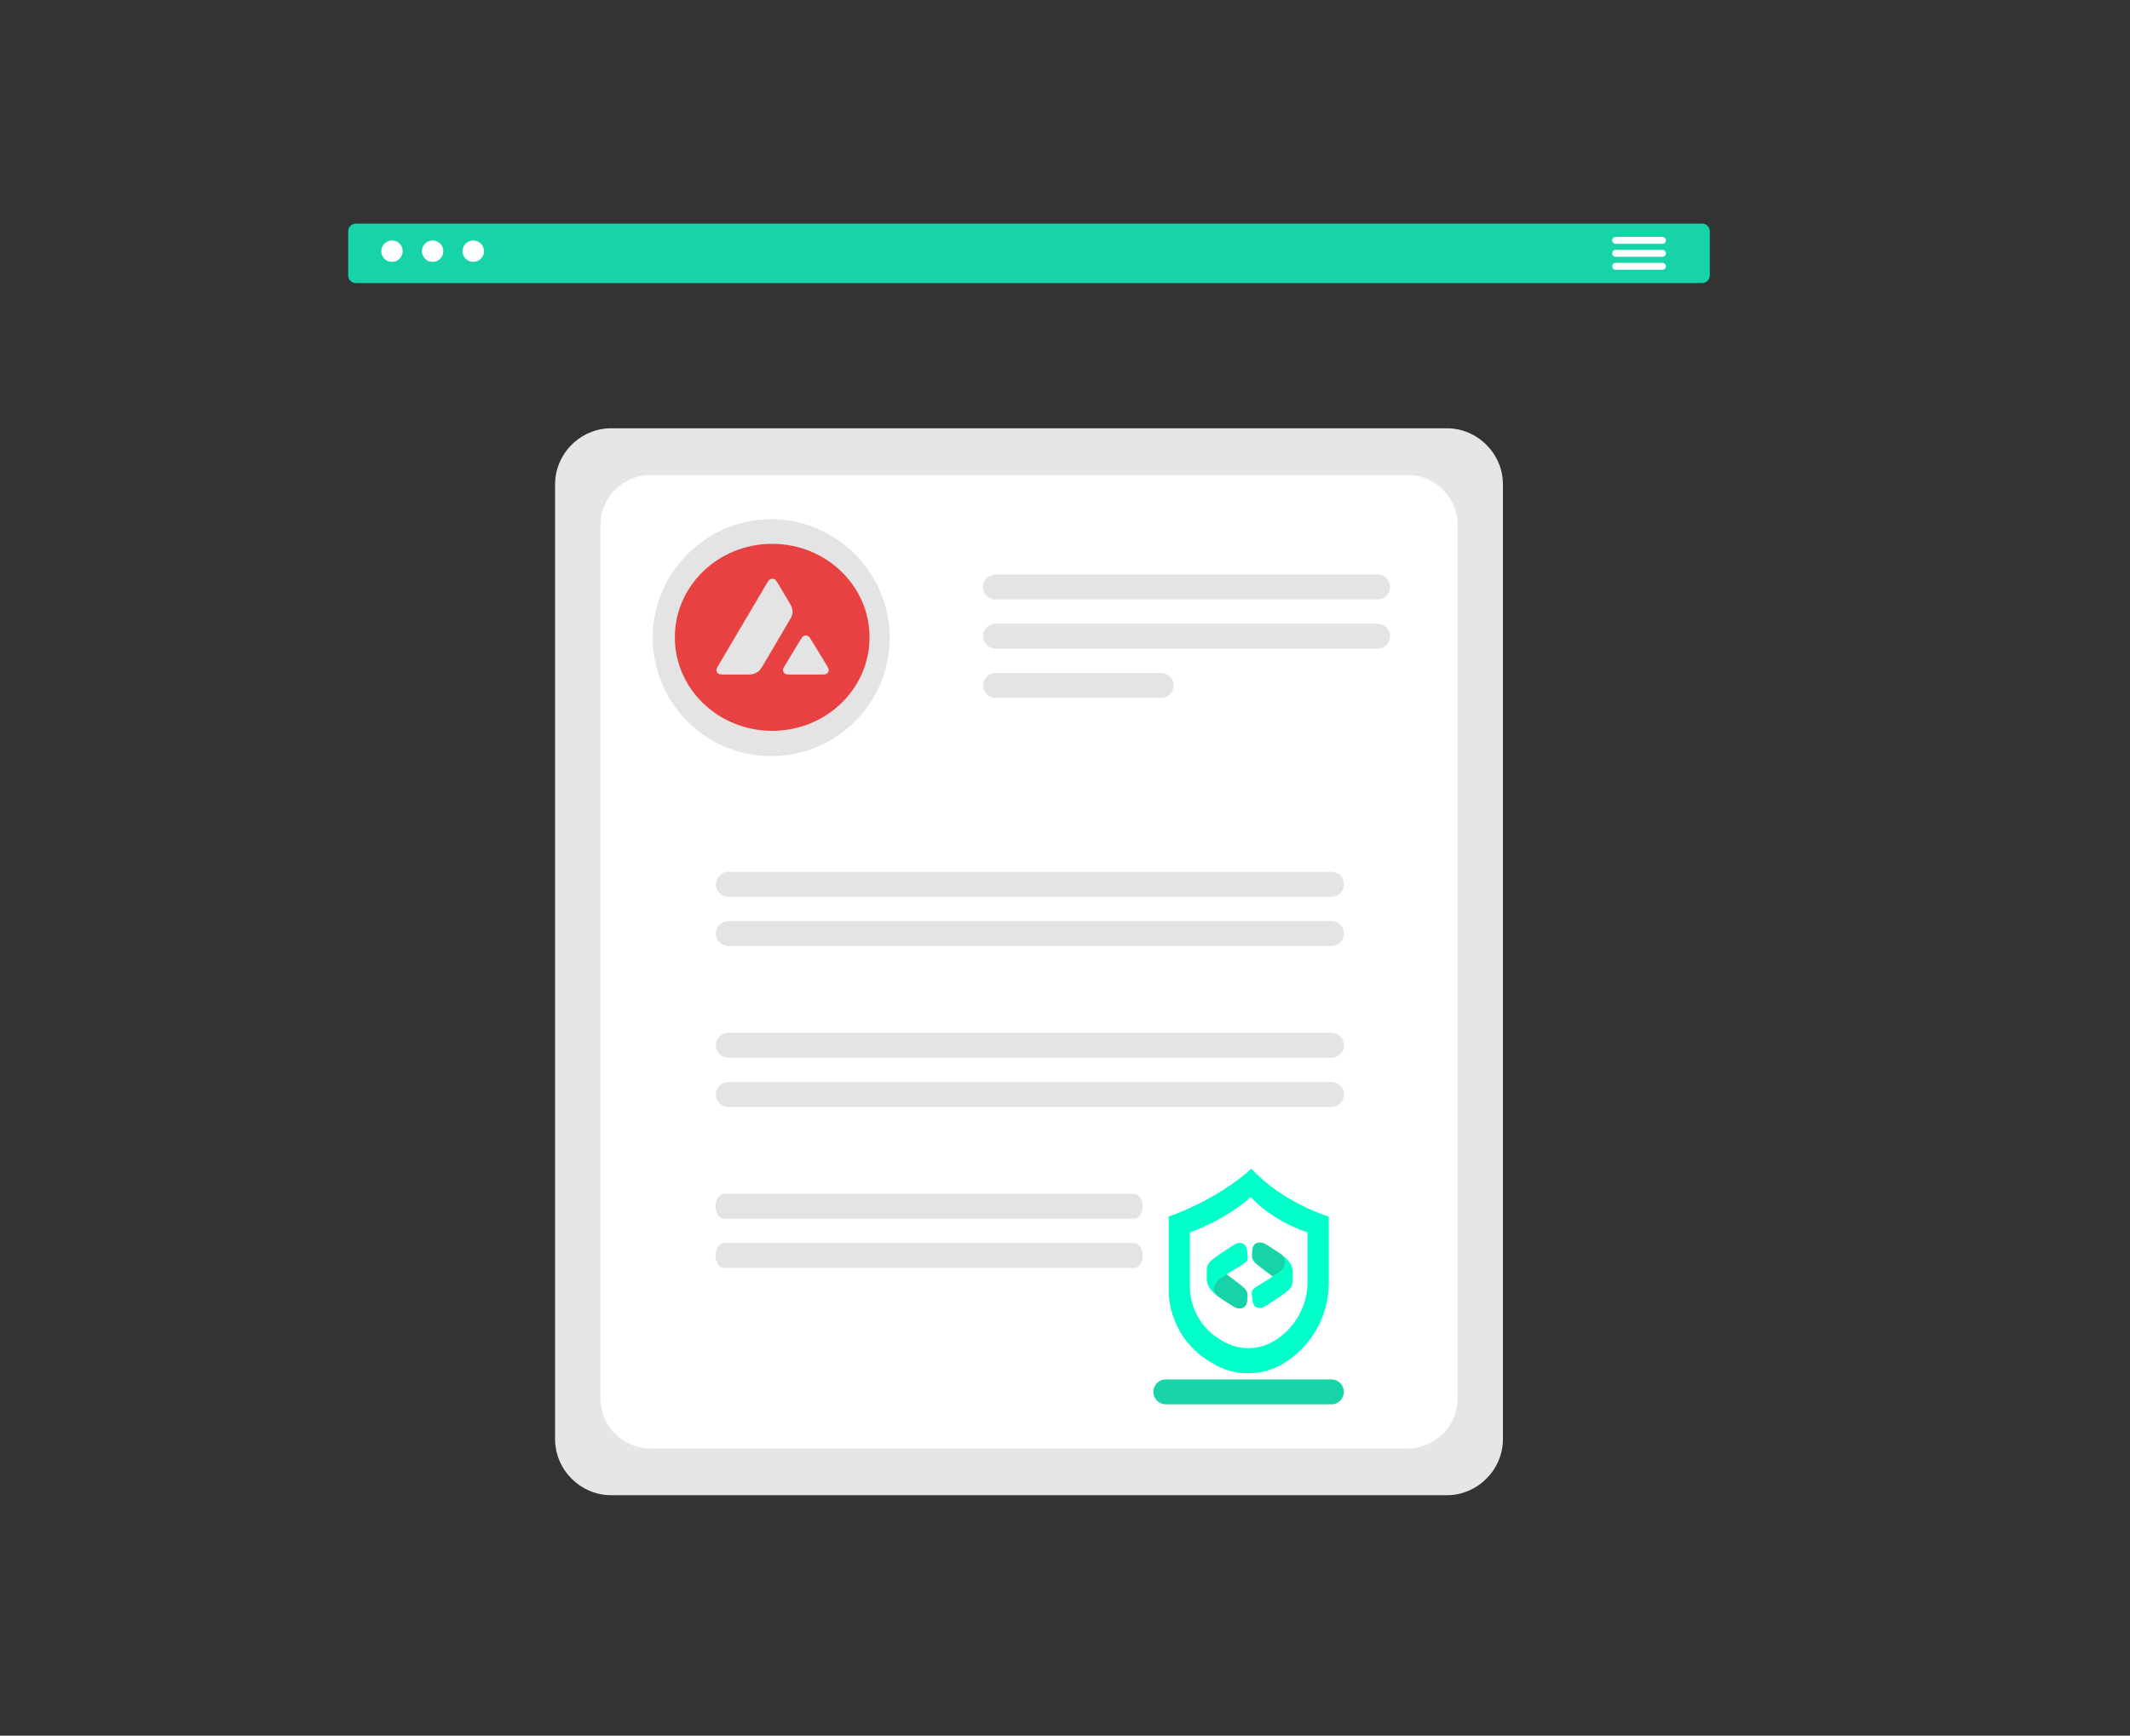 <?xml version="1.0" encoding="UTF-8" standalone="no"?>
<!DOCTYPE svg PUBLIC "-//W3C//DTD SVG 1.1//EN" "http://www.w3.org/Graphics/SVG/1.1/DTD/svg11.dtd">
<svg width="100%" height="100%" viewBox="0 0 838 683" version="1.1" xmlns="http://www.w3.org/2000/svg" xmlns:xlink="http://www.w3.org/1999/xlink" xml:space="preserve" xmlns:serif="http://www.serif.com/" style="fill-rule:evenodd;clip-rule:evenodd;stroke-linejoin:round;stroke-miterlimit:2;">
    <rect x="0" y="0" width="838" height="683" fill="#333333" stroke="none"/>
    <g transform="matrix(1,0,0,1,-44.419,-20.708)">
        <path d="M613.625,609.097L284.888,609.097C272.775,609.084 262.811,599.12 262.798,587.007L262.798,211.326C262.811,199.213 272.775,189.249 284.888,189.236L613.625,189.236C625.738,189.249 635.702,199.213 635.715,211.326L635.715,587.007C635.702,599.12 625.738,609.084 613.625,609.097Z" style="fill:rgb(230,230,230);fill-rule:nonzero;"/>
    </g>
    <g transform="matrix(1,0,0,1,-44.419,-20.708)">
        <path d="M598.264,590.686L300.249,590.686C289.494,590.674 280.647,581.828 280.635,571.073L280.635,227.261C280.647,216.505 289.494,207.659 300.249,207.647L598.264,207.647C609.019,207.659 617.865,216.505 617.878,227.261L617.878,571.073C617.865,581.828 609.019,590.674 598.264,590.686Z" style="fill:white;fill-rule:nonzero;"/>
    </g>
    <g transform="matrix(1,0,0,1,-44.419,-20.708)">
        <path d="M586.408,256.581L436.068,256.581C436.066,256.581 436.064,256.581 436.061,256.581C433.372,256.581 431.158,254.367 431.158,251.678C431.158,248.988 433.372,246.775 436.061,246.775C436.064,246.775 436.066,246.775 436.068,246.775L586.408,246.775C586.41,246.775 586.413,246.775 586.415,246.775C589.105,246.775 591.318,248.988 591.318,251.678C591.318,254.367 589.105,256.581 586.415,256.581C586.413,256.581 586.41,256.581 586.408,256.581Z" style="fill:rgb(228,228,228);fill-rule:nonzero;"/>
    </g>
    <g transform="matrix(1,0,0,1,-44.419,-20.708)">
        <path d="M586.408,275.955L436.068,275.955C433.378,275.955 431.165,273.742 431.165,271.052C431.165,268.362 433.378,266.149 436.068,266.149L586.408,266.149C589.098,266.149 591.311,268.362 591.311,271.052C591.311,273.742 589.098,275.955 586.408,275.955Z" style="fill:rgb(228,228,228);fill-rule:nonzero;"/>
    </g>
    <g transform="matrix(1,0,0,1,-44.419,-20.708)">
        <path d="M501.237,295.33L436.068,295.33C433.378,295.33 431.165,293.116 431.165,290.426C431.165,287.737 433.378,285.523 436.068,285.523L501.237,285.523C503.927,285.523 506.14,287.737 506.14,290.426C506.14,293.116 503.927,295.33 501.237,295.33Z" style="fill:rgb(228,228,228);fill-rule:nonzero;"/>
    </g>
    <g transform="matrix(1,0,0,1,-44.419,-20.708)">
        <path d="M568.279,373.581L330.939,373.581C330.937,373.581 330.934,373.581 330.932,373.581C328.242,373.581 326.029,371.367 326.029,368.678C326.029,365.988 328.242,363.775 330.932,363.775C330.934,363.775 330.937,363.775 330.939,363.775L568.279,363.775C568.281,363.775 568.284,363.775 568.286,363.775C570.976,363.775 573.189,365.988 573.189,368.678C573.189,371.367 570.976,373.581 568.286,373.581C568.284,373.581 568.281,373.581 568.279,373.581Z" style="fill:rgb(228,228,228);fill-rule:nonzero;"/>
    </g>
    <g transform="matrix(1,0,0,1,-44.419,-20.708)">
        <path d="M568.279,392.955L330.939,392.955C328.249,392.955 326.036,390.742 326.036,388.052C326.036,385.362 328.249,383.149 330.939,383.149L568.279,383.149C570.969,383.149 573.182,385.362 573.182,388.052C573.182,390.742 570.969,392.955 568.279,392.955Z" style="fill:rgb(228,228,228);fill-rule:nonzero;"/>
    </g>
    <g transform="matrix(1,0,0,1,-44.419,-20.708)">
        <path d="M568.279,436.935L330.939,436.935C328.249,436.935 326.036,434.721 326.036,432.032C326.036,429.342 328.249,427.128 330.939,427.128L568.279,427.128C570.969,427.128 573.182,429.342 573.182,432.032C573.182,434.721 570.969,436.935 568.279,436.935Z" style="fill:rgb(228,228,228);fill-rule:nonzero;"/>
    </g>
    <g transform="matrix(1,0,0,1,-44.419,-20.708)">
        <path d="M568.279,456.309L330.939,456.309C328.249,456.309 326.036,454.096 326.036,451.406C326.036,448.716 328.249,446.502 330.939,446.502L568.279,446.502C570.969,446.502 573.182,448.716 573.182,451.406C573.182,454.096 570.969,456.309 568.279,456.309Z" style="fill:rgb(228,228,228);fill-rule:nonzero;"/>
    </g>
    <g transform="matrix(0.68,0,0,1,59.799,-20.708)">
        <path d="M568.279,500.288L330.939,500.288C328.249,500.288 326.036,498.075 326.036,495.385C326.036,492.696 328.249,490.482 330.939,490.482L568.279,490.482C570.969,490.482 573.182,492.696 573.182,495.385C573.182,498.075 570.969,500.288 568.279,500.288Z" style="fill:rgb(228,228,228);fill-rule:nonzero;"/>
    </g>
    <g transform="matrix(0.68,0,0,1,59.798,-20.708)">
        <path d="M568.279,519.663L330.939,519.663C328.249,519.663 326.036,517.45 326.036,514.76C326.036,512.07 328.249,509.856 330.939,509.856L568.279,509.856C570.969,509.856 573.182,512.07 573.182,514.76C573.182,517.45 570.969,519.663 568.279,519.663Z" style="fill:rgb(228,228,228);fill-rule:nonzero;"/>
    </g>
    <g transform="matrix(1,0,0,1,-44.419,-20.708)">
        <path d="M568.237,573.33L503.068,573.33C500.378,573.33 498.165,571.116 498.165,568.426C498.165,565.737 500.378,563.523 503.068,563.523L568.237,563.523C570.927,563.523 573.14,565.737 573.14,568.426C573.14,571.116 570.927,573.33 568.237,573.33Z" style="fill:rgb(23,212,168);fill-rule:nonzero;"/>
    </g>
    <g transform="matrix(1,0,0,1,-44.419,-20.708)">
        <path d="M394.452,271.626C394.465,282.154 390.899,292.38 384.342,300.616C382.22,303.298 379.805,305.733 377.142,307.876C369.873,313.772 360.99,317.336 351.662,318.096C350.392,318.206 349.111,318.256 347.821,318.256C345.265,318.257 342.713,318.046 340.191,317.626C339.302,317.486 338.432,317.316 337.561,317.116C336.047,316.779 334.552,316.362 333.081,315.866C328.314,314.279 323.835,311.929 319.821,308.906C318.751,308.106 317.722,307.256 316.722,306.356C315.499,305.271 314.34,304.116 313.251,302.896C312.961,302.576 312.671,302.246 312.392,301.916C305.181,293.477 301.217,282.734 301.217,271.634C301.217,246.06 322.261,225.017 347.834,225.017C373.405,225.017 394.447,246.056 394.452,271.626L394.452,271.626Z" style="fill:rgb(228,228,228);fill-rule:nonzero;"/>
    </g>
    <g transform="matrix(1,0,0,1,-44.419,-20.708)">
        <path d="M714.127,132.096L184.386,132.096C182.759,132.095 181.42,130.756 181.419,129.129L181.419,111.675C181.42,110.048 182.759,108.71 184.386,108.708L714.127,108.708C715.754,108.71 717.093,110.048 717.094,111.675L717.094,129.129C717.093,130.756 715.754,132.095 714.127,132.096Z" style="fill:rgb(23,212,168);fill-rule:nonzero;"/>
    </g>
    <g id="a85e5c17-ea9f-4706-8082-8afb2e9db2dc" transform="matrix(1,0,0,1,137,88)">
        <circle cx="17.22" cy="10.843" r="4.213" style="fill:white;"/>
    </g>
    <g id="b621e56c-df3f-4a6b-a567-05f014ec6f14" transform="matrix(1,0,0,1,137,88)">
        <circle cx="33.21" cy="10.843" r="4.213" style="fill:white;"/>
    </g>
    <g id="f2c0e2e9-064c-4994-bbee-183d3c3fcd77" transform="matrix(1,0,0,1,137,88)">
        <circle cx="49.201" cy="10.843" r="4.213" style="fill:white;"/>
    </g>
    <g transform="matrix(1,0,0,1,-44.419,-20.708)">
        <path d="M698.46,116.651L680.047,116.651C679.303,116.645 678.694,116.031 678.694,115.287C678.694,114.543 679.303,113.93 680.047,113.923L698.46,113.923C698.464,113.923 698.468,113.923 698.472,113.923C699.22,113.923 699.836,114.539 699.836,115.287C699.836,116.036 699.22,116.651 698.472,116.651C698.468,116.651 698.464,116.651 698.46,116.651Z" style="fill:white;fill-rule:nonzero;"/>
    </g>
    <g transform="matrix(1,0,0,1,-44.419,-20.708)">
        <path d="M698.46,121.766L680.047,121.766C679.299,121.766 678.683,121.15 678.683,120.402C678.683,119.654 679.299,119.038 680.047,119.038L698.46,119.038C698.464,119.038 698.468,119.038 698.472,119.038C699.22,119.038 699.836,119.654 699.836,120.402C699.836,121.15 699.22,121.766 698.472,121.766C698.468,121.766 698.464,121.766 698.46,121.766Z" style="fill:white;fill-rule:nonzero;"/>
    </g>
    <g transform="matrix(1,0,0,1,-44.419,-20.708)">
        <path d="M698.46,126.881L680.047,126.881C679.303,126.875 678.694,126.261 678.694,125.517C678.694,124.773 679.303,124.159 680.047,124.153L698.46,124.153C699.204,124.159 699.813,124.773 699.813,125.517C699.813,126.261 699.204,126.875 698.46,126.881Z" style="fill:white;fill-rule:nonzero;"/>
    </g>
    <g transform="matrix(0.096,0,0,0.096,167.945,367.91)">
        <path d="M3696.11,1154.54C3696.11,1154.54 3510.34,1099.85 3379.18,958.402C3231.85,1090.89 3040.01,1154.54 3040.01,1154.54L3040.01,1453.3C3040.01,1571.8 3101.36,1682.22 3201.97,1744.81C3207.35,1748.19 3212.76,1751.52 3218.09,1754.86C3307.42,1810.43 3420.86,1811.06 3510.81,1756.48C3625.72,1686.76 3696.11,1561.73 3696.11,1427.32L3696.11,1154.54Z" style="fill:rgb(0,255,201);"/>
    </g>
    <g transform="matrix(0.096,0,0,0.096,167.945,367.91)">
        <path d="M3609.22,1219.17C3609.22,1219.17 3472.66,1178.76 3376.23,1074.26C3267.92,1172.14 3126.9,1219.17 3126.9,1219.17L3126.9,1440.31C3126.89,1527.64 3171.99,1609.04 3246.03,1655.35C3249.91,1657.75 3253.79,1660.17 3257.64,1662.6C3323.36,1703.69 3406.99,1704.16 3473.17,1663.8L3473.2,1663.8C3557.59,1612.32 3609.22,1520.34 3609.22,1421.5L3609.22,1219.17Z" style="fill:white;"/>
    </g>
    <g transform="matrix(0.089,0,0,0.089,473.893,441.073)">
        <g transform="matrix(0.274,0,0,0.274,9.726,539.726)">
            <path d="M558.531,1C559.788,1.666 560.49,2.76 561.375,2.936C584.971,7.632 604.315,19.08 619.57,37.906C633.424,55.004 641.248,74.735 645.815,95.786C648.778,109.439 650.101,123.456 651.972,137.336C653.761,150.608 655.392,163.904 656.935,177.208C658.086,187.131 659.118,197.072 659.964,207.026C660.799,216.863 661.96,226.731 661.878,236.576C661.667,261.874 652.997,283.715 635.365,302.382C615.767,323.131 592.665,339.055 568.725,354.029C542.892,370.186 517.043,386.318 491.125,402.337C468.52,416.308 445.773,430.048 423.156,443.998C403.986,455.822 384.915,467.804 365.795,479.708C352.594,487.926 339.383,496.129 325.652,504.682C323.51,505.835 321.814,506.519 320.288,507.474C298.146,521.331 275.994,535.172 253.913,549.124C238.585,558.81 222.583,567.648 208.261,578.66C183.72,597.53 162.957,620.28 146.828,646.873C127.248,679.152 114.96,713.577 120.198,752.009C121.999,765.226 125.346,778.452 129.785,791.041C137.323,812.422 150.727,830.23 167.184,845.758C168.696,847.185 169.719,849.13 170.609,850.899C168.98,850.281 167.603,849.744 166.46,848.893C155.779,840.943 144.936,833.193 134.552,824.871C126.385,818.326 118.801,811.054 110.791,803.852C110.066,803.396 109.507,803.194 108.644,802.859C104.562,798.836 100.784,794.945 96.975,790.753C96.59,789.992 96.237,789.531 95.581,788.931C89.345,782.186 83.118,775.816 77.546,768.917C68.451,757.656 59.387,746.33 51.028,734.524C38.644,717.033 28.598,698.187 20.65,678.242C11.239,654.625 4.649,630.352 2.923,604.879C2.855,603.88 1.666,602.958 1,602C1,540.979 1,479.958 1.343,418.81C2.121,417.839 2.806,417.038 2.954,416.147C4.683,405.73 5.981,395.228 8.082,384.889C11.458,368.275 17.826,352.642 26.526,338.19C38.501,318.299 53.362,300.601 71.081,285.541C87.527,271.563 103.863,257.36 121.21,244.56C152.959,221.134 185.07,198.161 217.668,175.934C256.925,149.166 296.785,123.28 336.507,97.2C354.244,85.555 372.227,74.279 390.2,62.999C410.646,50.166 431.533,38.006 451.618,24.637C468.968,13.089 487.452,5.418 508.122,2.919C508.815,2.835 509.377,1.664 510,1C526.021,1 542.042,1 558.531,1Z" style="fill:rgb(0,255,201);fill-rule:nonzero;"/>
            <g transform="matrix(1,0,0,1,-4.115,0)">
                <path d="M170.969,850.834C169.719,849.13 168.696,847.185 167.184,845.758C150.727,830.23 137.323,812.422 129.785,791.041C125.346,778.452 121.999,765.226 120.198,752.009C114.96,713.577 127.248,679.152 146.828,646.873C162.957,620.28 183.72,597.53 208.261,578.66C222.583,567.648 238.585,558.81 253.913,549.124C275.994,535.172 298.146,521.331 320.288,507.474C321.814,506.519 323.51,505.835 325.482,504.998C337.663,514.217 349.424,523.548 361.33,532.689C377.779,545.319 394.342,557.801 410.849,570.355C427.488,583.009 444.168,595.61 460.739,608.353C478.752,622.204 496.675,636.173 514.609,650.125C532.804,664.28 551.095,678.315 569.085,692.727C577.815,699.72 586.067,707.328 594.323,714.889C602.149,722.057 609.962,729.271 617.311,736.917C633.166,753.414 647.022,771.533 654.418,793.383C658.345,804.981 660.167,817.416 661.807,829.625C663.102,839.259 663.317,849.155 662.857,858.88C662.042,876.128 660.362,893.335 659.023,910.558C658.373,918.919 657.851,927.296 656.965,935.633C654.977,954.327 651.067,972.561 643.578,989.922C638.229,1002.32 631.344,1013.6 622.085,1023.58C608.8,1037.91 592.615,1046.94 573.971,1052.01C570.107,1053.06 566.268,1054.2 562.709,1055.65C546.312,1056 529.625,1056 512.703,1055.61C511.956,1054.84 511.488,1054.21 510.924,1054.11C503.235,1052.69 495.408,1051.83 487.866,1049.87C479.121,1047.6 469.904,1045.65 462.158,1041.31C441.156,1029.53 420.706,1016.74 400.254,1004C368.89,984.468 337.43,965.067 306.521,944.832C272.312,922.438 238.574,899.316 204.846,876.198C193.221,868.229 182.243,859.316 170.969,850.834Z" style="fill:rgb(23,212,168);fill-rule:nonzero;"/>
            </g>
            <path d="M96.974,790.753C96.667,790.599 96.327,790.145 95.935,789.38C96.237,789.531 96.59,789.992 96.974,790.753Z" style="fill:rgb(21,215,170);fill-rule:nonzero;"/>
            <path d="M110.791,803.852C110.357,803.935 109.757,803.766 109.053,803.294C109.507,803.194 110.066,803.396 110.791,803.852Z" style="fill:rgb(21,215,170);fill-rule:nonzero;"/>
            <path d="M1306.19,254.37C1306.59,254.248 1307.21,254.32 1307.94,254.7C1307.5,254.86 1306.95,254.712 1306.19,254.37Z" style="fill:rgb(21,215,170);fill-rule:nonzero;"/>
            <path d="M1319.01,266.235C1319.32,266.424 1319.65,266.901 1319.9,267.695C1319.57,267.516 1319.29,267.02 1319.01,266.235Z" style="fill:rgb(21,215,170);fill-rule:nonzero;"/>
        </g>
        <g transform="matrix(0.274,0,0,0.274,2.091,537.701)">
            <g transform="matrix(1,0,0,1,4.115,0)">
                <path d="M1247.11,207.885C1248.16,209.502 1248.95,211.39 1250.3,212.693C1266.36,228.171 1278.96,246.035 1286.83,266.937C1292.24,281.29 1295.51,296.106 1296.18,311.635C1296.97,329.76 1295.16,347.358 1290.09,364.734C1285.49,380.539 1278.26,395.142 1269.8,409.123C1253.52,436.053 1232.65,459.157 1207.83,478.271C1193.63,489.199 1177.77,497.976 1162.57,507.581C1140.05,521.812 1117.45,535.925 1094.87,550.059C1093.63,550.838 1092.21,551.342 1090.52,552.003C1078.34,542.784 1066.58,533.453 1054.67,524.311C1038.22,511.682 1021.66,499.2 1005.15,486.646C988.512,473.991 971.832,461.391 955.261,448.648C937.248,434.796 919.341,420.809 901.387,406.881C883.565,393.055 865.599,379.408 847.98,365.329C839.113,358.243 830.776,350.478 822.381,342.821C815.157,336.231 808.095,329.454 801.13,322.589C787.502,309.158 775.932,294.06 767.171,277.088C760.821,264.787 756.261,251.564 755.134,237.668C753.878,222.194 752.9,206.619 753.22,191.117C753.528,176.205 755.671,161.332 756.963,146.438C757.688,138.083 758.112,129.696 759.043,121.365C761.148,102.535 764.933,84.133 772.648,66.639C778.04,54.416 784.813,43.293 793.923,33.424C807.175,19.066 823.385,10.061 842.029,4.992C845.893,3.941 849.732,2.798 853.291,1.348C869.688,1 886.375,1 903.297,1.387C904.044,2.16 904.51,2.791 905.074,2.895C912.756,4.307 920.575,5.171 928.112,7.128C936.851,9.397 946.071,11.319 953.806,15.663C974.787,27.445 995.201,40.254 1015.64,52.975C1046.98,72.48 1078.34,91.966 1109.35,111.999C1135.73,129.043 1161.68,146.75 1187.7,164.352C1203.2,174.845 1218.54,185.597 1233.79,196.469C1237.54,199.146 1240.64,202.746 1244.12,206.261C1245.18,207.045 1246.17,207.488 1247.12,207.94C1247.08,207.949 1247.11,207.885 1247.11,207.885Z" style="fill:rgb(23,212,168);fill-rule:nonzero;"/>
            </g>
            <path d="M857.469,1056C856.212,1055.33 855.51,1054.24 854.625,1054.06C831.029,1049.37 811.685,1037.92 796.43,1019.09C782.576,1002 774.752,982.264 770.185,961.214C767.222,947.56 765.899,933.543 764.028,919.664C762.239,906.391 760.609,893.096 759.065,879.792C757.913,869.869 756.864,859.929 756.035,849.974C755.188,839.805 753.998,829.6 754.132,819.426C754.458,794.664 763.153,773.299 780.299,754.992C802.083,731.732 828.347,714.626 855.068,697.994C878.318,683.522 901.561,669.036 924.871,654.66C947.489,640.711 970.227,626.957 992.84,613C1010.35,602.191 1027.74,591.178 1045.21,580.301C1060.06,571.054 1074.95,561.872 1090.35,552.318C1092.21,551.342 1093.63,550.838 1094.87,550.059C1117.45,535.925 1140.05,521.812 1162.57,507.581C1177.77,497.976 1193.63,489.199 1207.83,478.271C1232.65,459.157 1253.52,436.053 1269.8,409.123C1278.26,395.142 1285.49,380.539 1290.09,364.734C1295.16,347.358 1296.97,329.76 1296.18,311.635C1295.51,296.106 1292.24,281.29 1286.83,266.937C1278.96,246.035 1266.36,228.171 1250.3,212.693C1248.95,211.39 1248.16,209.502 1247.46,207.943C1253.1,211.395 1258.77,214.317 1263.59,218.274C1277.9,230.023 1291.87,242.179 1306.19,254.37C1306.95,254.712 1307.5,254.86 1308.36,255.14C1312.11,258.831 1315.55,262.389 1319.01,266.235C1319.29,267.02 1319.57,267.516 1319.98,268.328C1326.22,275.065 1332.7,281.163 1338.31,287.979C1347.52,299.167 1356.61,310.504 1364.93,322.355C1377.25,339.897 1387.37,358.721 1395.32,378.693C1404.73,402.339 1411.33,426.625 1413.08,452.117C1413.15,453.117 1414.33,454.041 1415,455C1415,516.021 1415,577.042 1414.66,638.19C1413.88,639.16 1413.19,639.962 1413.05,640.852C1411.32,651.269 1410.02,661.771 1407.92,672.11C1404.54,688.724 1398.17,704.357 1389.47,718.809C1377.5,738.7 1362.64,756.399 1344.92,771.458C1328.47,785.436 1312.14,799.639 1294.79,812.439C1263.04,835.866 1230.93,858.839 1198.33,881.066C1159.08,907.833 1119.22,933.72 1079.49,959.799C1061.76,971.445 1043.77,982.721 1025.8,994.001C1005.35,1006.83 984.467,1018.99 964.382,1032.36C947.032,1043.91 928.547,1051.58 907.878,1054.08C907.185,1054.16 906.623,1055.34 906,1056L857.469,1056Z" style="fill:rgb(0,255,201);fill-rule:nonzero;"/>
        </g>
    </g>
    <g transform="matrix(0.051,0,0,0.049,265.475,213.951)">
        <path d="M1502.5,752C1502.5,1166.77 1166.27,1503 751.5,1503C336.734,1503 0.5,1166.77 0.5,752C0.5,337.234 336.734,1 751.5,1C1166.27,1 1502.5,337.234 1502.5,752ZM538.688,1050.86L392.94,1050.86C362.314,1050.86 347.186,1050.86 337.962,1044.96C327.999,1038.5 321.911,1027.8 321.173,1015.99C320.619,1005.11 328.184,991.822 343.312,965.255L703.182,330.935C718.495,303.999 726.243,290.531 736.021,285.55C746.537,280.2 759.083,280.2 769.599,285.55C779.377,290.531 787.126,303.999 802.438,330.935L876.42,460.079L876.797,460.738C893.336,489.635 901.723,504.289 905.385,519.669C909.443,536.458 909.443,554.169 905.385,570.958C901.695,586.455 893.393,601.215 876.604,630.549L687.573,964.702L687.084,965.558C670.436,994.693 661.999,1009.46 650.306,1020.6C637.576,1032.78 622.263,1041.63 605.474,1046.62C590.161,1050.86 573.004,1050.86 538.688,1050.86ZM906.75,1050.86L1115.59,1050.86C1146.4,1050.86 1161.9,1050.86 1171.13,1044.78C1181.09,1038.32 1187.36,1027.43 1187.92,1015.63C1188.45,1005.1 1181.05,992.33 1166.55,967.307C1166.05,966.455 1165.55,965.588 1165.04,964.706L1060.43,785.75L1059.24,783.735C1044.54,758.877 1037.12,746.324 1027.59,741.472C1017.08,736.121 1004.71,736.121 994.199,741.472C984.605,746.453 976.857,759.552 961.544,785.934L857.306,964.891L856.949,965.507C841.69,991.847 834.064,1005.01 834.614,1015.81C835.352,1027.62 841.44,1038.5 851.402,1044.96C860.443,1050.86 875.94,1050.86 906.75,1050.86Z" style="fill:rgb(232,65,66);"/>
    </g>
</svg>
